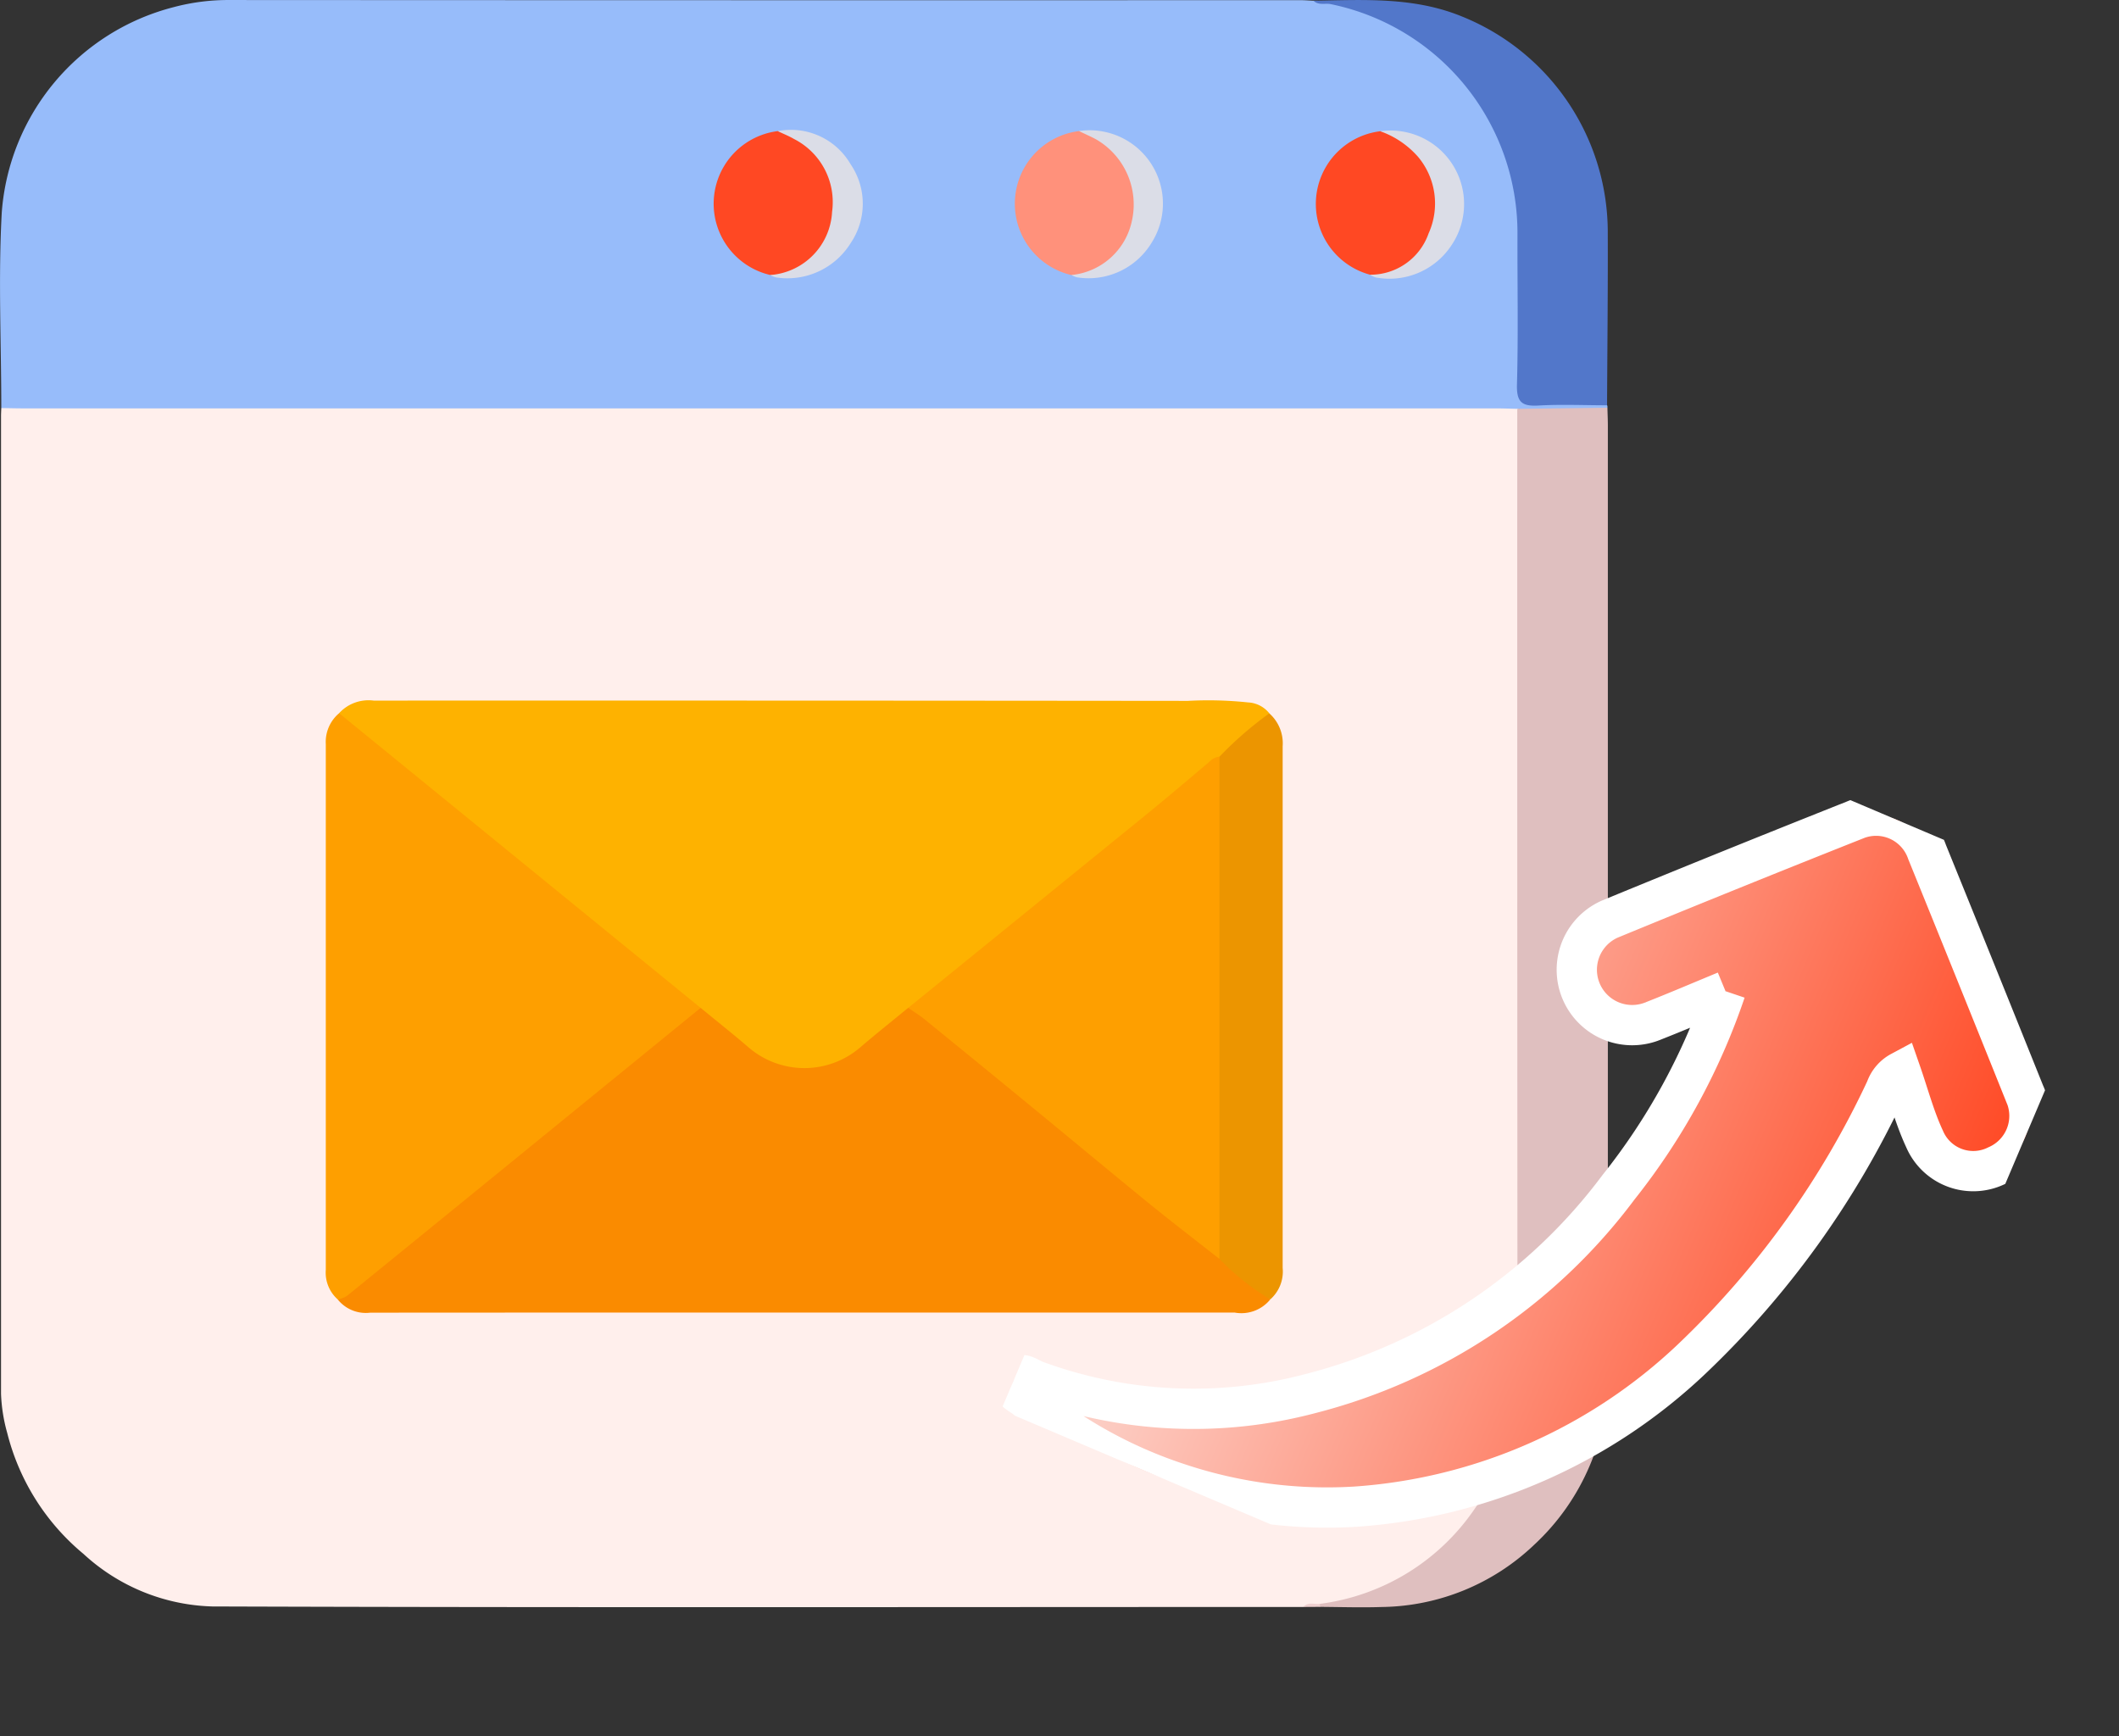 <svg xmlns="http://www.w3.org/2000/svg" xmlns:xlink="http://www.w3.org/1999/xlink" width="105.286" height="86.267" viewBox="0 0 105.286 86.267"><rect x="0" y="0" width="105.286" height="86.267" fill="#333333" stroke="none"/><defs><clipPath id="a"><rect width="79.889" height="79.855" fill="none"/></clipPath><clipPath id="b"><rect width="44.349" height="41.513" fill="none" stroke="#fff" stroke-width="2"/></clipPath><linearGradient id="c" x1="0.5" x2="0.5" y2="1" gradientUnits="objectBoundingBox"><stop offset="0" stop-color="#fcded8"/><stop offset="1" stop-color="#ff4823"/></linearGradient></defs><g clip-path="url(#a)"><path d="M64.931,149.876c-18.071,0-36.142.035-54.213-.026a9.838,9.838,0,0,1-6.4-2.61A11.417,11.417,0,0,1,.53,141.234a8.256,8.256,0,0,1-.309-1.951q0-24.28,0-48.559c0-.138.008-.277.013-.415a2.14,2.14,0,0,1,1.442-.24q11.216-.01,22.432,0,24.924,0,49.849,0a3.362,3.362,0,0,1,1.553.165c.409.368.308.866.309,1.323q.015,6.273.006,12.545,0,17.073,0,34.146a11.776,11.776,0,0,1-7.393,11.048,7.8,7.8,0,0,1-2.506.5c-.33.036-.672-.08-.993.078" transform="translate(-0.17 -70.036)" fill="#ffefec"/><path d="M75.391,20.311c-.36-.008-.72-.022-1.08-.022l-73.167,0c-.36,0-.72-.011-1.08-.016,0-3.242-.155-6.492.024-9.723A11.4,11.4,0,0,1,8.617.357,10.524,10.524,0,0,1,11.4,0Q38,.015,64.6.007c.221,0,.442.018.663.027,5.489.1,10.494,5.586,10.379,11.664-.045,2.383-.012,4.768-.005,7.152,0,.983.064,1.039,1.029,1.047.748.006,1.5-.005,2.245,0a1.21,1.21,0,0,1,.939.234.194.194,0,0,1,.017.119c-.038.04-.071.106-.115.115a8.858,8.858,0,0,1-4.361-.059" transform="translate(0 0.001)" fill="#97bcfa"/><path d="M304.622,91.176l4.476-.056c.008.3.022.609.022.914q0,23.485,0,46.971a11.427,11.427,0,0,1-3.651,8.6,11.173,11.173,0,0,1-7.574,3.1c-1.024.034-2.05,0-3.076-.006-.058-.032-.078-.065-.059-.1s.038-.051.057-.051a11,11,0,0,0,7.672-4.7,11.6,11.6,0,0,0,2.142-6.913q-.017-23.881-.012-47.762" transform="translate(-229.231 -70.864)" fill="#dfbfbf"/><path d="M308.165,20.145c-1.133,0-2.27-.053-3.4.012-.81.047-1.1-.149-1.076-1.032.068-2.486.018-4.976.025-7.463A11.606,11.606,0,0,0,294.449.217c-.289-.064-.619.075-.871-.173,2.488-.038,4.974-.2,7.37.781A11.56,11.56,0,0,1,308.2,11.42c.012,2.908-.021,5.816-.034,8.725" transform="translate(-228.316 -0.009)" fill="#5277ca"/><path d="M292.15,358.425a1.2,1.2,0,0,0,0,.149l-.829.005c.235-.267.548-.121.827-.155" transform="translate(-226.562 -278.739)" fill="#f0d1d1"/><path d="M75.791,157.183a1.981,1.981,0,0,1,1.717-.627q20.228-.007,40.456.014a18.718,18.718,0,0,1,2.984.076,1.442,1.442,0,0,1,1.065.544c-.109.481-.539.667-.869.945-.525.441-1.072.857-1.574,1.326-3.186,2.518-6.29,5.136-9.457,7.678-2,1.608-3.964,3.27-5.984,4.859-.772.716-1.611,1.352-2.429,2.011a4.264,4.264,0,0,1-5.512.047c-.85-.661-1.7-1.328-2.5-2.057q-8.7-7.087-17.4-14.187c-.213-.174-.454-.324-.5-.629" transform="translate(-58.943 -121.748)" fill="#feb200"/><path d="M93.547,225.179c.786.646,1.582,1.278,2.355,1.939a4.251,4.251,0,0,0,5.6,0c.773-.66,1.569-1.294,2.355-1.939.45-.082.712.243,1,.483,3.452,2.867,6.959,5.666,10.428,8.512,1.37,1.124,2.753,2.231,4.115,3.365a25.48,25.48,0,0,1,2.452,2.122,1.848,1.848,0,0,1-1.77.656q-14.788,0-29.576,0-6.688,0-13.376.005a1.788,1.788,0,0,1-1.61-.65c1.525-1.446,3.2-2.717,4.822-4.041,3.47-2.828,6.954-5.638,10.4-8.494.681-.564,1.387-1.1,2.074-1.654.2-.165.4-.4.726-.3" transform="translate(-58.734 -175.104)" fill="#fa8b00"/><path d="M91.438,174.043l-10.349,8.433q-3.61,2.941-7.224,5.878a1.656,1.656,0,0,1-.451.181,1.777,1.777,0,0,1-.6-1.475q0-13.063,0-26.126a1.86,1.86,0,0,1,.662-1.53l10.357,8.442,7.607,6.2" transform="translate(-56.626 -123.969)" fill="#fe9f00"/><path d="M274.152,188.549a12.017,12.017,0,0,1-2.527-2.007,2,2,0,0,1-.272-1.193q0-11.287,0-22.574a1.672,1.672,0,0,1,.267-1.186,18.115,18.115,0,0,1,2.478-2.155,1.986,1.986,0,0,1,.664,1.631q0,12.962,0,25.925a1.844,1.844,0,0,1-.613,1.559" transform="translate(-211.031 -123.992)" fill="#ec9500"/><path d="M296.856,36.461a3.64,3.64,0,0,1,.507-7.129,3.442,3.442,0,0,1,2.847,2.918,3.73,3.73,0,0,1-1.923,4.05,1.749,1.749,0,0,1-1.431.161" transform="translate(-228.781 -22.812)" fill="#ff4823"/><path d="M162.37,36.453a3.636,3.636,0,0,1,.369-7.149,3.293,3.293,0,0,1,2.811,2.665,3.645,3.645,0,0,1-1.211,3.882,2.1,2.1,0,0,1-1.969.6" transform="translate(-124.098 -22.79)" fill="#ff4823"/><path d="M229.689,36.453a3.638,3.638,0,0,1,.375-7.153,3.172,3.172,0,0,1,2.778,2.578,3.751,3.751,0,0,1-1.244,4.033,2.121,2.121,0,0,1-1.908.542" transform="translate(-176.453 -22.787)" fill="#ff917b"/><path d="M172.165,36.287a3.32,3.32,0,0,0,3.071-3.138,3.518,3.518,0,0,0-1.894-3.622c-.257-.15-.538-.26-.808-.389a3.428,3.428,0,0,1,3.621,1.642,3.482,3.482,0,0,1,.007,3.917,3.7,3.7,0,0,1-3.7,1.711,1.066,1.066,0,0,1-.3-.121" transform="translate(-133.893 -22.623)" fill="#dbdde7"/><path d="M306.23,36.327a3.062,3.062,0,0,0,2.908-2.054,3.609,3.609,0,0,0-.522-3.8,4.492,4.492,0,0,0-1.879-1.274,3.654,3.654,0,0,1,3.536,5.666,3.691,3.691,0,0,1-3.751,1.6,1,1,0,0,1-.292-.137" transform="translate(-238.155 -22.678)" fill="#dbdde7"/><path d="M239.478,36.3a3.408,3.408,0,0,0,3-2.671,3.735,3.735,0,0,0-1.816-4.092c-.266-.138-.541-.26-.812-.39a3.644,3.644,0,0,1,3.608,5.556,3.666,3.666,0,0,1-3.685,1.715,1.1,1.1,0,0,1-.3-.118" transform="translate(-186.242 -22.636)" fill="#dbdde7"/><path d="M218.459,169.129l0,24.952c-1.165-.917-2.343-1.818-3.493-2.753-1.963-1.6-3.905-3.218-5.861-4.824q-2.646-2.172-5.3-4.33c-.255-.208-.54-.38-.81-.568q5.929-4.812,11.857-9.627c1.046-.852,2.074-1.726,3.106-2.6a.785.785,0,0,1,.5-.255" transform="translate(-157.868 -131.532)" fill="#fe9f00"/></g><g transform="matrix(0.391, -0.921, 0.921, 0.391, 49.745, 70.047)"><g clip-path="url(#b)"><path d="M33.193,24.986c-1-.984-1.9-1.848-2.779-2.743a2.749,2.749,0,0,1,3.839-3.935q4.662,4.6,9.263,9.258a2.682,2.682,0,0,1-.057,3.939q-4.554,4.573-9.128,9.126a2.691,2.691,0,0,1-3.842.142,2.628,2.628,0,0,1-.183-3.826c.767-.852,1.69-1.564,2.606-2.394a1.557,1.557,0,0,0-1.081-.34,44.381,44.381,0,0,1-16.083-3.626A26.93,26.93,0,0,1,2.455,18.08,23.309,23.309,0,0,1,.077,9.474,22.924,22.924,0,0,1,.994.91c.107-.355.064-.987.652-.9.541.079.341.637.36,1.007A22.652,22.652,0,0,0,6.723,13.79,27.63,27.63,0,0,0,22.159,23.9a32.244,32.244,0,0,0,11.034,1.086" transform="translate(0 0)" stroke="#fff" stroke-width="2" fill="url(#c)"/></g></g></svg>